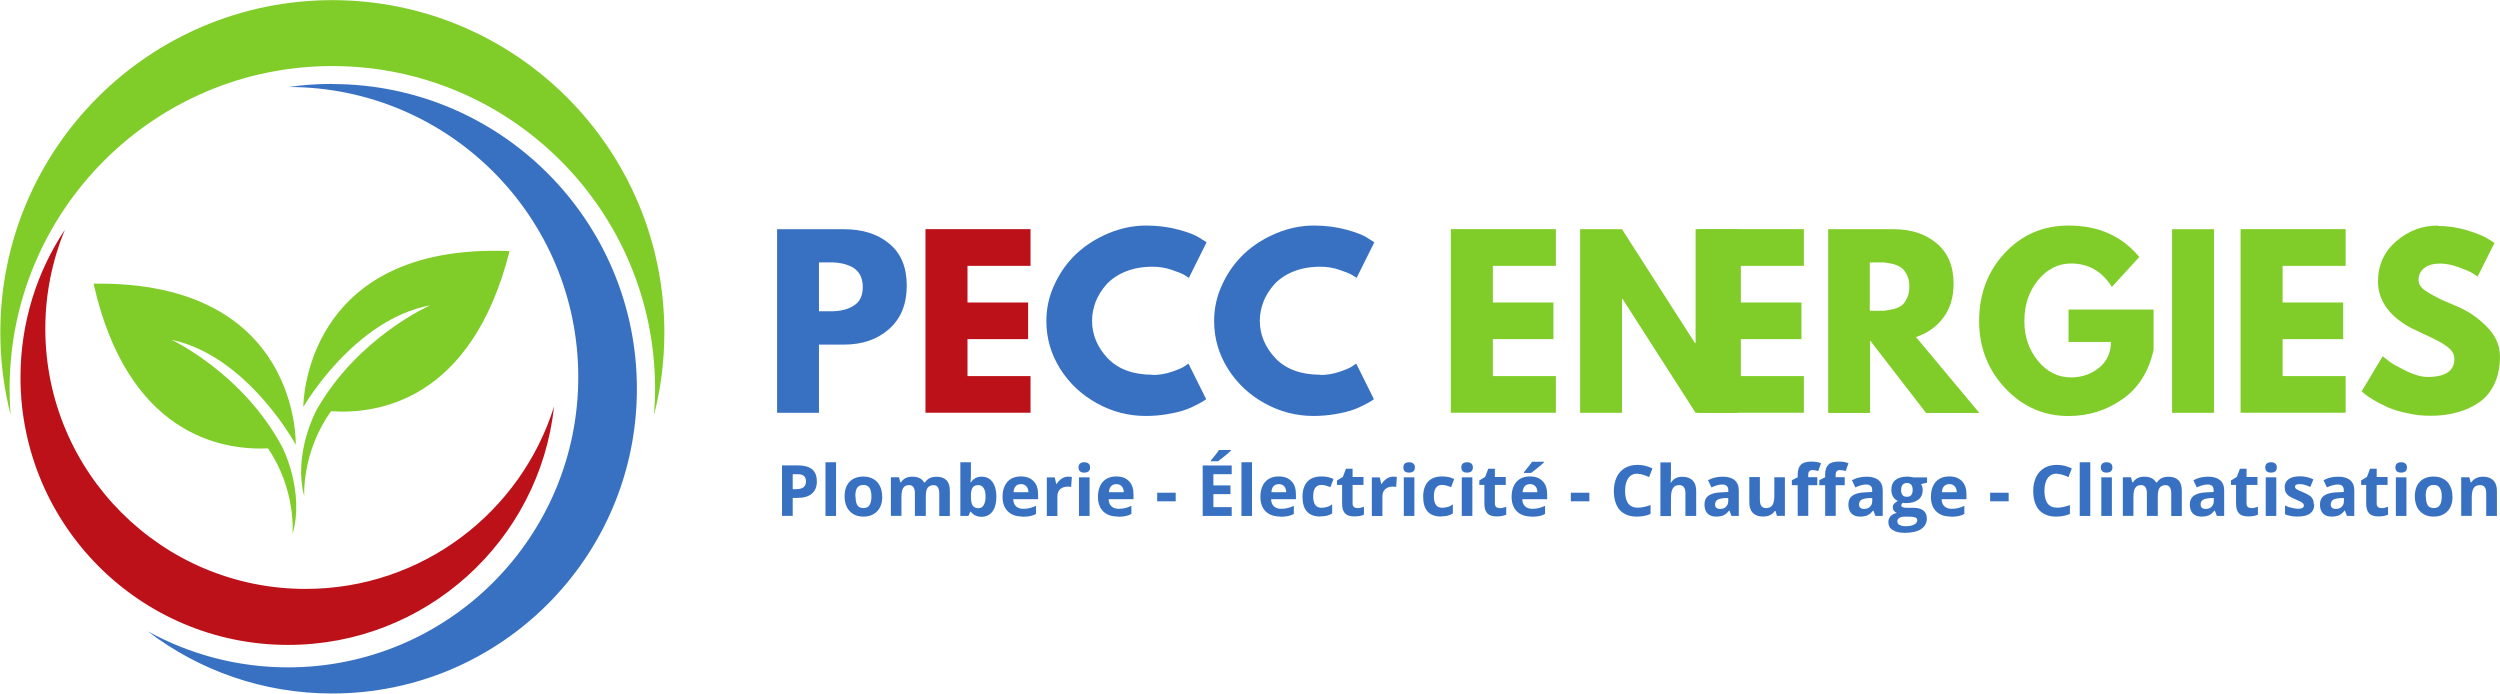 <svg xmlns="http://www.w3.org/2000/svg" xmlns:xlink="http://www.w3.org/1999/xlink" id="Calque_1" data-name="Calque 1" viewBox="0 0 380.75 105.66"><defs><style>      .cls-1 {        fill: none;      }      .cls-2, .cls-3, .cls-4 {        fill-rule: evenodd;      }      .cls-2, .cls-5 {        fill: #3871c1;      }      .cls-6, .cls-3 {        fill: #bd111a;      }      .cls-7 {        clip-path: url(#clippath-1);      }      .cls-8 {        clip-path: url(#clippath-3);      }      .cls-9 {        clip-path: url(#clippath-2);      }      .cls-10, .cls-4 {        fill: #80cc28;      }      .cls-11 {        clip-path: url(#clippath);      }    </style><clipPath id="clippath"><rect class="cls-1" width="101.43" height="63.67"></rect></clipPath><clipPath id="clippath-1"><rect class="cls-1" x="21.95" y="11.54" width="76.07" height="94.11"></rect></clipPath><clipPath id="clippath-2"><rect class="cls-1" x="44.79" y="37.39" width="32.85" height="39.44"></rect></clipPath><clipPath id="clippath-3"><rect class="cls-1" x="14.24" y="43.02" width="31.93" height="38.33"></rect></clipPath></defs><g><g class="cls-11"><path class="cls-4" d="M50.59.02C78.52.02,101.18,22.66,101.18,50.62c0,4.35-.54,8.58-1.58,12.6.1-1.31.17-2.64.17-4,0-27.16-22.02-49.16-49.16-49.16S1.46,32.08,1.46,59.22c0,1.33.05,2.67.17,4C.59,59.19.05,54.97.05,50.62.05,22.69,22.69.02,50.64.02h-.05Z"></path></g><g class="cls-7"><path class="cls-2" d="M50.59,12.8c25.63,0,46.41,20.79,46.41,46.41s-20.79,46.41-46.41,46.41c-10.55,0-20.27-3.51-28.08-9.47,6.33,3.48,13.62,5.49,21.35,5.49,24.42,0,44.21-19.8,44.21-44.21S68.34,13.27,43.97,13.25c2.15-.32,4.37-.47,6.62-.47v.02Z"></path></g><path class="cls-3" d="M84.38,61.94c-2.22,20.41-19.5,36.28-40.51,36.28-22.52,0-40.75-18.26-40.75-40.75,0-8.3,2.47-16.02,6.75-22.47-1.9,4.65-2.97,9.74-2.97,15.05,0,21.9,17.75,39.64,39.64,39.64,17.77,0,32.8-11.69,37.84-27.78v.02Z"></path><g><g class="cls-9"><path class="cls-10" d="M46.22,61.95s7.64-13.27,19.3-15.45c0,0-10.97,4.79-17.28,15.89,0,0-3.66,6.62-1.9,13.22,0,0-.44-6.7,4.08-12.98,7.14.49,21.43-1.61,27.19-24.39-31.54-1.26-31.41,23.7-31.41,23.7"></path></g><g class="cls-8"><path class="cls-10" d="M26.13,51.75c11.62,2.47,18.91,15.97,18.91,15.97,0,0,.77-24.96-30.79-24.52,5.17,22.94,19.4,25.41,26.57,25.09,4.35,6.4,3.73,13.07,3.73,13.07,1.9-6.55-1.56-13.27-1.56-13.27-6.01-11.27-16.86-16.34-16.86-16.34"></path></g></g></g><g><path class="cls-5" d="M120.73,74.5h.54c.49,0,.87-.1,1.11-.3.25-.2.37-.49.37-.87s-.1-.67-.32-.84c-.2-.2-.54-.27-.96-.27h-.74v2.3-.02ZM124.41,73.29c0,.84-.25,1.46-.77,1.9s-1.26.64-2.22.64h-.69v2.74h-1.63v-7.69h2.45c.94,0,1.66.2,2.13.59.49.4.72,1.01.72,1.8h.02Z"></path><path class="cls-5" d="M127.33,78.58h-1.61v-8.18h1.61v8.18Z"></path><path class="cls-5" d="M130.3,75.61c0,.59.1,1.04.27,1.33.2.3.52.44.94.44s.72-.15.91-.44.3-.74.3-1.33-.1-1.01-.3-1.31-.49-.44-.94-.44-.74.15-.94.44c-.2.3-.27.72-.27,1.31h.02ZM134.37,75.61c0,.96-.25,1.71-.77,2.25s-1.21.82-2.13.82c-.57,0-1.06-.12-1.48-.37s-.77-.59-1.01-1.06c-.22-.47-.35-1.01-.35-1.63,0-.96.25-1.71.74-2.22.49-.54,1.21-.82,2.13-.82.57,0,1.06.12,1.51.37.44.25.77.59.99,1.06.25.47.35,1.01.35,1.61h.02Z"></path><path class="cls-5" d="M140.95,78.58h-1.61v-3.44c0-.42-.07-.74-.22-.94-.15-.22-.37-.32-.67-.32-.42,0-.72.15-.89.44-.2.3-.27.79-.27,1.48v2.77h-1.61v-5.88h1.24l.2.77h.1c.17-.27.4-.49.69-.64.3-.15.64-.22,1.04-.22.87,0,1.48.3,1.78.87h.15c.17-.27.4-.49.69-.64.32-.15.67-.22,1.06-.22.67,0,1.16.17,1.51.52s.52.89.52,1.63v3.83h-1.61v-3.44c0-.42-.07-.74-.22-.94-.12-.22-.35-.32-.67-.32-.4,0-.69.15-.89.42-.2.27-.27.72-.27,1.33v2.97l-.05-.02Z"></path><path class="cls-5" d="M149.53,72.6c.69,0,1.24.27,1.63.82s.59,1.29.59,2.22-.2,1.73-.59,2.25c-.4.54-.96.82-1.66.82s-1.24-.25-1.63-.77h-.1l-.27.64h-1.24v-8.18h1.61v1.9c0,.25,0,.64-.07,1.16h.07c.37-.57.94-.87,1.68-.87h-.02ZM149.01,73.88c-.4,0-.69.12-.87.37-.17.25-.27.64-.27,1.19v.2c0,.64.1,1.09.27,1.36.2.27.49.4.89.4.32,0,.59-.15.77-.44.2-.32.3-.74.3-1.33s-.1-1.01-.3-1.31-.47-.44-.82-.44l.02.02Z"></path><path class="cls-5" d="M155.51,73.73c-.35,0-.62.1-.82.32-.2.2-.3.52-.32.91h2.25c0-.4-.12-.69-.32-.91-.2-.22-.47-.32-.82-.32h.02ZM155.73,78.67c-.94,0-1.68-.25-2.22-.77-.54-.52-.82-1.26-.82-2.22s.25-1.75.74-2.3c.49-.54,1.19-.82,2.05-.82s1.48.25,1.93.72c.47.47.69,1.14.69,1.98v.77h-3.78c0,.44.15.82.4,1.06s.62.4,1.06.4c.35,0,.69-.02,1.01-.1.32-.07.64-.2.99-.35v1.24c-.27.15-.57.25-.89.32-.32.07-.72.1-1.19.1l.02-.02Z"></path><path class="cls-5" d="M162.7,72.6c.22,0,.4,0,.54.05l-.1,1.51c-.12-.02-.3-.05-.47-.05-.52,0-.91.12-1.21.4-.27.25-.42.62-.42,1.09v2.99h-1.61v-5.88h1.21l.22.99h.07c.2-.32.44-.59.74-.79.32-.2.64-.32,1.01-.32v.02Z"></path><path class="cls-5" d="M164.26,71.19c0-.52.3-.79.87-.79s.89.27.89.79c0,.25-.07.44-.22.59-.15.12-.37.2-.67.2-.57,0-.87-.27-.87-.79ZM165.94,78.58h-1.61v-5.88h1.61v5.88Z"></path><path class="cls-5" d="M170.04,73.73c-.35,0-.62.1-.82.32-.2.2-.3.52-.32.91h2.25c0-.4-.12-.69-.32-.91-.2-.22-.47-.32-.82-.32h.02ZM170.26,78.67c-.94,0-1.68-.25-2.22-.77-.54-.52-.82-1.26-.82-2.22s.25-1.75.74-2.3c.49-.54,1.19-.82,2.05-.82s1.48.25,1.93.72c.47.47.69,1.14.69,1.98v.77h-3.78c0,.44.15.82.4,1.06s.62.4,1.06.4c.35,0,.69-.02,1.01-.1.32-.07.64-.2.99-.35v1.24c-.27.15-.57.25-.89.32-.32.07-.72.1-1.19.1l.02-.02Z"></path><path class="cls-5" d="M176.24,76.35v-1.31h2.82v1.31h-2.82Z"></path><path class="cls-5" d="M187.59,78.58h-4.42v-7.69h4.42v1.33h-2.79v1.71h2.6v1.33h-2.6v1.98h2.79v1.33ZM184.42,70.27v-.15c.59-.69,1.01-1.24,1.24-1.58h1.8v.1c-.2.2-.49.47-.94.82-.44.35-.77.62-1.01.79h-1.06l-.02.02Z"></path><path class="cls-5" d="M190.68,78.58h-1.61v-8.18h1.61v8.18Z"></path><path class="cls-5" d="M194.78,73.73c-.35,0-.62.1-.82.32-.2.2-.3.52-.32.91h2.25c0-.4-.12-.69-.32-.91-.2-.22-.47-.32-.82-.32h.02ZM195,78.67c-.94,0-1.68-.25-2.22-.77-.54-.52-.82-1.26-.82-2.22s.25-1.75.74-2.3c.49-.54,1.19-.82,2.05-.82s1.48.25,1.93.72c.47.47.69,1.14.69,1.98v.77h-3.78c0,.44.15.82.4,1.06s.62.4,1.06.4c.35,0,.69-.02,1.01-.1.32-.07.64-.2.99-.35v1.24c-.27.15-.57.25-.89.32-.32.07-.72.1-1.19.1l.02-.02Z"></path><path class="cls-5" d="M201.11,78.67c-1.83,0-2.74-1.01-2.74-3.02,0-.99.25-1.75.74-2.3.49-.52,1.21-.79,2.15-.79.69,0,1.29.12,1.83.4l-.47,1.24c-.25-.1-.49-.2-.72-.25s-.44-.1-.64-.1c-.84,0-1.26.59-1.26,1.75s.42,1.73,1.26,1.73c.32,0,.59-.05.84-.12.27-.07.52-.2.79-.4v1.38c-.25.17-.52.27-.79.35-.25.07-.59.1-.99.1v.02Z"></path><path class="cls-5" d="M206.72,77.39c.3,0,.62-.07,1.01-.2v1.19c-.4.2-.89.27-1.48.27-.64,0-1.11-.15-1.41-.47-.3-.32-.44-.82-.44-1.48v-2.84h-.77v-.69l.89-.54.47-1.24h1.01v1.26h1.66v1.21h-1.66v2.84c0,.22.07.4.2.52.12.1.3.15.52.15v.02Z"></path><path class="cls-5" d="M212.2,72.6c.22,0,.4,0,.54.05l-.1,1.51c-.12-.02-.3-.05-.47-.05-.52,0-.91.12-1.21.4-.27.25-.42.62-.42,1.09v2.99h-1.61v-5.88h1.21l.22.99h.07c.2-.32.44-.59.74-.79.32-.2.64-.32,1.01-.32v.02Z"></path><path class="cls-5" d="M213.73,71.19c0-.52.3-.79.87-.79s.89.27.89.79c0,.25-.07.44-.22.59-.15.12-.37.2-.67.2-.57,0-.87-.27-.87-.79ZM215.41,78.58h-1.61v-5.88h1.61v5.88Z"></path><path class="cls-5" d="M219.49,78.67c-1.83,0-2.74-1.01-2.74-3.02,0-.99.25-1.75.74-2.3.49-.52,1.21-.79,2.15-.79.69,0,1.29.12,1.83.4l-.47,1.24c-.25-.1-.49-.2-.72-.25s-.44-.1-.64-.1c-.84,0-1.26.59-1.26,1.75s.42,1.73,1.26,1.73c.32,0,.59-.05.84-.12.27-.07.52-.2.79-.4v1.38c-.25.17-.52.27-.79.35-.25.07-.59.1-.99.1v.02Z"></path><path class="cls-5" d="M222.56,71.19c0-.52.3-.79.87-.79s.89.27.89.79c0,.25-.07.44-.22.59-.15.12-.37.2-.67.2-.57,0-.87-.27-.87-.79ZM224.24,78.58h-1.61v-5.88h1.61v5.88Z"></path><path class="cls-5" d="M228.39,77.39c.3,0,.62-.07,1.01-.2v1.19c-.4.2-.89.27-1.48.27-.64,0-1.11-.15-1.41-.47-.3-.32-.44-.82-.44-1.48v-2.84h-.77v-.69l.89-.54.47-1.24h1.01v1.26h1.66v1.21h-1.66v2.84c0,.22.07.4.2.52.12.1.3.15.52.15v.02Z"></path><path class="cls-5" d="M233.04,73.73c-.35,0-.62.1-.82.32-.2.2-.3.52-.32.91h2.25c0-.4-.12-.69-.32-.91-.2-.22-.47-.32-.82-.32h.02ZM233.26,78.67c-.94,0-1.68-.25-2.22-.77-.54-.52-.82-1.26-.82-2.22s.25-1.75.74-2.3c.49-.54,1.19-.82,2.05-.82s1.48.25,1.93.72c.47.47.69,1.14.69,1.98v.77h-3.78c0,.44.15.82.4,1.06s.62.4,1.06.4c.35,0,.69-.02,1.01-.1.32-.07.64-.2.99-.35v1.24c-.27.15-.57.25-.89.32-.32.07-.72.1-1.19.1l.02-.02ZM232.1,72.05v-.15c.59-.69,1.01-1.24,1.24-1.58h1.8v.1c-.2.2-.49.47-.94.82-.44.35-.77.62-1.01.79h-1.06l-.02.02Z"></path><path class="cls-5" d="M239.24,76.35v-1.31h2.82v1.31h-2.82Z"></path><path class="cls-5" d="M249.42,72.13c-.62,0-1.09.22-1.43.69-.32.44-.49,1.09-.49,1.93,0,1.71.64,2.57,1.93,2.57.54,0,1.19-.12,1.95-.4v1.36c-.64.27-1.33.4-2.1.4-1.14,0-1.98-.35-2.6-1.01-.59-.69-.89-1.66-.89-2.92,0-.79.15-1.48.44-2.1s.72-1.06,1.26-1.38,1.19-.47,1.93-.47,1.48.17,2.25.54l-.52,1.33c-.3-.15-.57-.27-.87-.35-.3-.1-.57-.15-.84-.15l-.02-.05Z"></path><path class="cls-5" d="M258.3,78.58h-1.61v-3.44c0-.84-.32-1.26-.94-1.26-.44,0-.77.15-.96.47-.2.3-.3.79-.3,1.48v2.77h-1.61v-8.18h1.61v1.68c0,.12,0,.44-.02.91l-.05.47h.1c.35-.57.91-.87,1.71-.87.69,0,1.21.2,1.56.57.37.37.54.91.54,1.61v3.83l-.02-.05Z"></path><path class="cls-5" d="M263.71,78.58l-.32-.82h-.05c-.27.35-.54.57-.84.72-.3.12-.67.2-1.11.2-.57,0-1.01-.15-1.33-.47-.32-.32-.47-.79-.47-1.38s.22-1.06.64-1.36c.44-.3,1.11-.47,1.98-.49l1.01-.05v-.25c0-.59-.3-.89-.91-.89-.47,0-1.04.15-1.66.44l-.52-1.09c.67-.37,1.41-.54,2.25-.54.79,0,1.38.17,1.8.52s.64.87.64,1.56v3.9h-1.11ZM263.21,75.86h-.62c-.47.05-.82.12-1.04.27-.22.15-.35.4-.35.69,0,.44.25.69.77.69.37,0,.67-.1.89-.32s.35-.49.35-.87v-.47h0Z"></path><path class="cls-5" d="M270.63,78.58l-.22-.77h-.1c-.17.27-.42.49-.72.64-.32.15-.69.22-1.09.22-.69,0-1.21-.2-1.56-.57-.35-.37-.52-.89-.52-1.61v-3.83h1.61v3.44c0,.42.07.74.22.96.15.2.4.32.72.32.44,0,.77-.15.96-.44.2-.3.3-.79.3-1.48v-2.77h1.61v5.88h-1.21Z"></path><path class="cls-5" d="M276.78,73.9h-1.38v4.67h-1.61v-4.67h-.89v-.77l.89-.44v-.44c0-.67.17-1.16.49-1.48.32-.32.87-.47,1.58-.47.57,0,1.06.07,1.48.25l-.42,1.19c-.32-.1-.62-.15-.89-.15-.22,0-.4.07-.49.2-.1.12-.15.3-.15.52v.37h1.38v1.24Z"></path><path class="cls-5" d="M280.96,73.9h-1.38v4.67h-1.61v-4.67h-.89v-.77l.89-.44v-.44c0-.67.17-1.16.49-1.48.32-.32.87-.47,1.58-.47.57,0,1.06.07,1.48.25l-.42,1.19c-.32-.1-.62-.15-.89-.15-.22,0-.4.07-.49.2-.1.12-.15.3-.15.52v.37h1.38v1.24Z"></path><path class="cls-5" d="M285.63,78.58l-.32-.82h-.05c-.27.35-.54.57-.84.72-.3.12-.67.2-1.11.2-.57,0-1.01-.15-1.33-.47-.32-.32-.47-.79-.47-1.38s.22-1.06.64-1.36c.44-.3,1.11-.47,1.98-.49l1.01-.05v-.25c0-.59-.3-.89-.91-.89-.47,0-1.04.15-1.66.44l-.52-1.09c.67-.37,1.41-.54,2.25-.54.79,0,1.38.17,1.8.52s.64.87.64,1.56v3.9h-1.11ZM285.14,75.86h-.62c-.47.05-.82.12-1.04.27-.22.15-.35.4-.35.69,0,.44.25.69.77.69.37,0,.67-.1.89-.32s.35-.49.35-.87v-.47h0Z"></path><path class="cls-5" d="M293.49,72.69v.82l-.91.22c.17.27.25.57.25.89,0,.64-.22,1.14-.67,1.48s-1.04.52-1.83.52h-.3l-.22-.05c-.17.12-.25.27-.25.42,0,.22.3.35.89.35h1.01c.64,0,1.14.15,1.48.42s.52.69.52,1.21c0,.69-.3,1.21-.87,1.61-.57.37-1.41.57-2.47.57-.84,0-1.46-.15-1.88-.44-.44-.27-.64-.67-.64-1.19,0-.35.1-.64.32-.89.22-.25.54-.4.96-.52-.17-.07-.32-.17-.44-.32-.12-.17-.17-.35-.17-.52,0-.22.07-.4.2-.54s.32-.3.57-.44c-.3-.12-.54-.35-.72-.64s-.27-.64-.27-1.06c0-.64.2-1.14.62-1.48s1.01-.52,1.8-.52c.17,0,.35,0,.57.05.22.02.37.05.44.07h2.05-.05ZM288.97,79.42c0,.22.1.4.32.52s.52.2.89.2c.57,0,1.01-.07,1.33-.25.32-.15.49-.37.49-.64,0-.22-.1-.37-.3-.44s-.49-.12-.89-.12h-.82c-.3,0-.54.07-.74.2-.2.15-.3.32-.3.57v-.02ZM289.53,74.62c0,.32.07.57.22.77s.37.27.69.27.52-.1.64-.27c.15-.2.22-.44.22-.77,0-.69-.3-1.06-.87-1.06s-.89.35-.89,1.06h-.02Z"></path><path class="cls-5" d="M296.9,73.73c-.35,0-.62.1-.82.32-.2.2-.3.52-.32.91h2.25c0-.4-.12-.69-.32-.91-.2-.22-.47-.32-.82-.32h.02ZM297.12,78.67c-.94,0-1.68-.25-2.22-.77-.54-.52-.82-1.26-.82-2.22s.25-1.75.74-2.3c.49-.54,1.19-.82,2.05-.82s1.48.25,1.93.72c.47.47.69,1.14.69,1.98v.77h-3.78c0,.44.15.82.4,1.06s.62.4,1.06.4c.35,0,.69-.02,1.01-.1.32-.07.64-.2.99-.35v1.24c-.27.15-.57.25-.89.32-.32.07-.72.1-1.19.1l.02-.02Z"></path><path class="cls-5" d="M303.1,76.35v-1.31h2.82v1.31h-2.82Z"></path><path class="cls-5" d="M313.29,72.13c-.62,0-1.09.22-1.43.69-.32.44-.49,1.09-.49,1.93,0,1.71.64,2.57,1.93,2.57.54,0,1.19-.12,1.95-.4v1.36c-.64.27-1.33.4-2.1.4-1.14,0-1.98-.35-2.6-1.01-.59-.69-.89-1.66-.89-2.92,0-.79.15-1.48.44-2.1s.72-1.06,1.26-1.38,1.19-.47,1.93-.47,1.48.17,2.25.54l-.52,1.33c-.3-.15-.57-.27-.87-.35-.3-.1-.57-.15-.84-.15l-.02-.05Z"></path><path class="cls-5" d="M318.35,78.58h-1.61v-8.18h1.61v8.18Z"></path><path class="cls-5" d="M319.96,71.19c0-.52.3-.79.87-.79s.89.27.89.79c0,.25-.07.44-.22.59-.15.12-.37.2-.67.2-.57,0-.87-.27-.87-.79ZM321.64,78.58h-1.61v-5.88h1.61v5.88Z"></path><path class="cls-5" d="M328.58,78.58h-1.61v-3.44c0-.42-.07-.74-.22-.94-.15-.22-.37-.32-.67-.32-.42,0-.72.15-.89.44-.2.3-.27.79-.27,1.48v2.77h-1.61v-5.88h1.24l.2.77h.1c.17-.27.4-.49.69-.64.3-.15.64-.22,1.04-.22.87,0,1.48.3,1.78.87h.15c.17-.27.4-.49.69-.64.32-.15.67-.22,1.06-.22.67,0,1.16.17,1.51.52s.52.89.52,1.63v3.83h-1.61v-3.44c0-.42-.07-.74-.22-.94-.12-.22-.35-.32-.67-.32-.4,0-.69.15-.89.42-.2.27-.27.72-.27,1.33v2.97l-.05-.02Z"></path><path class="cls-5" d="M337.63,78.58l-.32-.82h-.05c-.27.35-.54.57-.84.72-.3.12-.67.2-1.11.2-.57,0-1.01-.15-1.33-.47-.32-.32-.47-.79-.47-1.38s.22-1.06.64-1.36c.44-.3,1.11-.47,1.98-.49l1.01-.05v-.25c0-.59-.3-.89-.91-.89-.47,0-1.04.15-1.66.44l-.52-1.09c.67-.37,1.41-.54,2.25-.54.79,0,1.38.17,1.8.52s.64.87.64,1.56v3.9h-1.11ZM337.16,75.86h-.62c-.47.05-.82.12-1.04.27-.22.15-.35.4-.35.69,0,.44.25.69.77.69.37,0,.67-.1.89-.32s.35-.49.35-.87v-.47h0Z"></path><path class="cls-5" d="M342.87,77.39c.3,0,.62-.07,1.01-.2v1.19c-.4.2-.89.27-1.48.27-.64,0-1.11-.15-1.41-.47-.3-.32-.44-.82-.44-1.48v-2.84h-.77v-.69l.89-.54.47-1.24h1.01v1.26h1.66v1.21h-1.66v2.84c0,.22.07.4.2.52.12.1.3.15.52.15v.02Z"></path><path class="cls-5" d="M345,71.19c0-.52.3-.79.87-.79s.89.27.89.79c0,.25-.07.44-.22.59-.15.12-.37.2-.67.2-.57,0-.87-.27-.87-.79ZM346.68,78.58h-1.61v-5.88h1.61v5.88Z"></path><path class="cls-5" d="M352.46,76.82c0,.62-.22,1.09-.64,1.38-.42.32-1.04.47-1.88.47-.42,0-.79-.02-1.09-.1-.3-.05-.57-.12-.84-.25v-1.33c.3.15.64.27,1.01.35s.69.15.99.15c.57,0,.87-.17.87-.52,0-.12-.05-.22-.12-.3s-.2-.17-.4-.27c-.2-.1-.44-.22-.77-.35-.44-.2-.79-.37-1.01-.52-.2-.17-.37-.35-.47-.57-.1-.2-.15-.47-.15-.77,0-.52.2-.94.59-1.21.42-.3.99-.44,1.73-.44.69,0,1.38.15,2.05.47l-.47,1.16c-.3-.12-.57-.25-.82-.32-.25-.07-.52-.12-.79-.12-.47,0-.72.12-.72.4,0,.12.07.25.22.37.15.1.49.25,1.01.47.44.2.79.37,1.01.52.22.15.37.35.47.57.1.2.15.44.15.74l.05.02Z"></path><path class="cls-5" d="M357.45,78.58l-.32-.82h-.05c-.27.35-.54.57-.84.72-.3.12-.67.2-1.11.2-.57,0-1.01-.15-1.33-.47-.32-.32-.47-.79-.47-1.38s.22-1.06.64-1.36c.44-.3,1.11-.47,1.98-.49l1.01-.05v-.25c0-.59-.3-.89-.91-.89-.47,0-1.04.15-1.66.44l-.52-1.09c.67-.37,1.41-.54,2.25-.54.79,0,1.38.17,1.8.52s.64.87.64,1.56v3.9h-1.11ZM356.98,75.86h-.62c-.47.05-.82.12-1.04.27-.22.15-.35.4-.35.69,0,.44.25.69.77.69.37,0,.67-.1.89-.32s.35-.49.35-.87v-.47h0Z"></path><path class="cls-5" d="M362.69,77.39c.3,0,.62-.07,1.01-.2v1.19c-.4.2-.89.27-1.48.27-.64,0-1.11-.15-1.41-.47-.3-.32-.44-.82-.44-1.48v-2.84h-.77v-.69l.89-.54.47-1.24h1.01v1.26h1.66v1.21h-1.66v2.84c0,.22.07.4.2.52.12.1.3.15.52.15v.02Z"></path><path class="cls-5" d="M364.82,71.19c0-.52.3-.79.87-.79s.89.27.89.79c0,.25-.07.44-.22.59-.15.12-.37.2-.67.2-.57,0-.87-.27-.87-.79ZM366.5,78.58h-1.61v-5.88h1.61v5.88Z"></path><path class="cls-5" d="M369.46,75.61c0,.59.1,1.04.27,1.33.2.3.52.44.94.44s.72-.15.91-.44.3-.74.3-1.33-.1-1.01-.3-1.31-.49-.44-.94-.44-.74.15-.94.44c-.2.3-.27.72-.27,1.31h.02ZM373.52,75.61c0,.96-.25,1.71-.77,2.25s-1.21.82-2.13.82c-.57,0-1.06-.12-1.48-.37s-.77-.59-1.01-1.06c-.22-.47-.35-1.01-.35-1.63,0-.96.25-1.71.74-2.22.49-.54,1.21-.82,2.13-.82.57,0,1.06.12,1.51.37.44.25.77.59.99,1.06.25.47.35,1.01.35,1.61h.02Z"></path><path class="cls-5" d="M380.26,78.58h-1.61v-3.44c0-.42-.07-.74-.22-.94-.15-.22-.4-.32-.72-.32-.44,0-.77.15-.96.44-.2.3-.3.79-.3,1.48v2.77h-1.61v-5.88h1.24l.2.77h.1c.2-.3.44-.49.74-.64.32-.15.67-.22,1.06-.22.69,0,1.19.2,1.56.57.37.37.54.91.54,1.61v3.83l-.02-.02Z"></path><g><path class="cls-5" d="M118.35,34.91h10.2c2.85,0,5.14.74,6.9,2.21,1.76,1.46,2.65,3.57,2.65,6.38s-.89,5.01-2.68,6.6c-1.79,1.59-4.07,2.38-6.87,2.38h-3.82v10.39h-6.38v-27.96h0ZM124.73,47.41h1.79c1.44,0,2.6-.27,3.52-.87.92-.57,1.36-1.51,1.36-2.83s-.47-2.28-1.36-2.88c-.92-.57-2.08-.87-3.52-.87h-1.79v7.44h0Z"></path><path class="cls-6" d="M156.95,34.91v5.58h-9.6v5.58h9.23v5.58h-9.23v5.63h9.6v5.58h-16v-27.96h16Z"></path><path class="cls-5" d="M175.51,57.11c.97,0,1.91-.15,2.83-.45.92-.3,1.59-.57,2.01-.84l.65-.45,2.7,5.43s-.22.15-.4.27c-.17.1-.52.32-1.12.62-.57.3-1.19.57-1.86.79-.65.22-1.49.42-2.56.6s-2.16.27-3.27.27c-2.6,0-5.09-.64-7.39-1.91-2.33-1.27-4.22-3.03-5.63-5.26-1.41-2.26-2.11-4.66-2.11-7.29,0-1.96.42-3.85,1.27-5.63.84-1.81,1.96-3.35,3.35-4.66,1.39-1.29,3.03-2.31,4.86-3.08,1.86-.77,3.75-1.17,5.71-1.17,1.81,0,3.47.22,4.99.64,1.54.42,2.6.84,3.25,1.29l.97.62-2.7,5.43c-.17-.12-.4-.3-.72-.47-.32-.2-.97-.45-1.91-.77-.94-.32-1.89-.47-2.88-.47-1.54,0-2.93.25-4.14.74-1.22.5-2.18,1.17-2.9,1.96-.72.82-1.27,1.69-1.64,2.63-.35.94-.55,1.89-.55,2.88,0,2.13.79,4.04,2.38,5.73,1.59,1.66,3.87,2.51,6.85,2.51l-.02.02Z"></path><path class="cls-5" d="M201.06,57.11c.97,0,1.91-.15,2.83-.45.92-.3,1.59-.57,2.01-.84l.65-.45,2.7,5.43s-.22.15-.4.27c-.17.1-.52.32-1.12.62-.57.3-1.19.57-1.86.79-.65.22-1.49.42-2.56.6s-2.16.27-3.27.27c-2.6,0-5.09-.64-7.39-1.91-2.33-1.27-4.22-3.03-5.63-5.26-1.41-2.26-2.11-4.66-2.11-7.29,0-1.96.42-3.85,1.27-5.63.84-1.81,1.96-3.35,3.35-4.66,1.39-1.29,3.03-2.31,4.86-3.08,1.86-.77,3.75-1.17,5.71-1.17,1.81,0,3.47.22,4.99.64,1.54.42,2.6.84,3.25,1.29l.97.62-2.7,5.43c-.17-.12-.4-.3-.72-.47-.32-.2-.97-.45-1.91-.77-.94-.32-1.89-.47-2.88-.47-1.54,0-2.93.25-4.14.74-1.22.5-2.18,1.17-2.9,1.96-.72.82-1.27,1.69-1.64,2.63-.35.94-.55,1.89-.55,2.88,0,2.13.79,4.04,2.38,5.73,1.59,1.66,3.87,2.51,6.85,2.51l-.02.02Z"></path><path class="cls-10" d="M236.96,34.91v5.58h-9.6v5.58h9.23v5.58h-9.23v5.63h9.6v5.58h-16v-27.96h16Z"></path><path class="cls-10" d="M247.03,45.5v17.37h-6.38v-27.96h6.38l11.11,17.34h.1v-17.34h6.35v27.96h-6.35l-11.14-17.37h-.07Z"></path><path class="cls-10" d="M274.73,34.91v5.58h-9.6v5.58h9.23v5.58h-9.23v5.63h9.6v5.58h-16v-27.96h16Z"></path><path class="cls-10" d="M278.4,34.91h10c2.68,0,4.86.72,6.57,2.16s2.56,3.47,2.56,6.15c0,2.06-.52,3.77-1.56,5.16s-2.43,2.38-4.17,2.95l9.65,11.56h-8.11l-8.53-11.04v11.04h-6.38v-27.96l-.02-.02ZM284.77,47.34h.74c.57,0,1.07,0,1.46-.02.42-.05.87-.12,1.41-.25.52-.12.94-.32,1.27-.57.32-.25.57-.62.79-1.12.25-.47.35-1.04.35-1.74s-.12-1.27-.35-1.74c-.22-.47-.5-.84-.79-1.07-.32-.25-.74-.45-1.27-.6-.52-.12-.99-.22-1.41-.25-.4,0-.89-.02-1.46-.02h-.74v7.37Z"></path><path class="cls-10" d="M327.99,47.21v6.08c-.74,3.32-2.33,5.85-4.79,7.54-2.43,1.69-5.16,2.53-8.14,2.53-3.8,0-7-1.41-9.67-4.24-2.65-2.83-3.97-6.23-3.97-10.25s1.29-7.52,3.87-10.3c2.6-2.8,5.85-4.22,9.75-4.22,4.54,0,8.14,1.59,10.77,4.79l-4.17,4.56c-1.49-2.38-3.57-3.57-6.23-3.57-1.96,0-3.65.87-5.04,2.56-1.36,1.69-2.06,3.75-2.06,6.18s.69,4.39,2.06,6.08c1.39,1.69,3.08,2.53,5.04,2.53,1.64,0,3.05-.5,4.27-1.46,1.22-.99,1.81-2.31,1.81-3.94h-6.45v-4.94h12.92l.02.07Z"></path><path class="cls-10" d="M337.19,34.91v27.96h-6.38v-27.96h6.38Z"></path><path class="cls-10" d="M357.24,34.91v5.58h-9.6v5.58h9.23v5.58h-9.23v5.63h9.6v5.58h-16v-27.96h16Z"></path><path class="cls-10" d="M371.25,34.41c1.51,0,2.98.22,4.42.64,1.44.45,2.53.87,3.22,1.31l1.02.64-2.56,5.11c-.2-.12-.5-.32-.87-.55-.35-.22-1.04-.5-2.03-.87-.99-.35-1.93-.55-2.78-.55-1.07,0-1.89.22-2.46.69-.57.45-.87,1.04-.87,1.81,0,.37.12.74.4,1.07.27.32.74.67,1.41,1.04.65.37,1.24.69,1.74.92s1.27.55,2.31.99c1.81.77,3.35,1.84,4.61,3.18,1.29,1.31,1.93,2.8,1.93,4.47s-.3,3.03-.87,4.22-1.36,2.13-2.38,2.8c-.99.67-2.11,1.19-3.35,1.49-1.22.35-2.53.5-3.97.5-1.22,0-2.41-.12-3.57-.4-1.19-.25-2.16-.55-2.95-.89-.79-.37-1.51-.74-2.16-1.12-.62-.37-1.07-.69-1.36-.92l-.45-.4,3.2-5.33c.27.22.65.5,1.12.87.47.35,1.31.79,2.53,1.41,1.22.57,2.28.87,3.2.87,2.7,0,4.07-.92,4.07-2.75,0-.37-.1-.72-.3-1.04-.2-.35-.55-.67-1.04-.99-.47-.35-.92-.6-1.29-.77-.35-.2-.97-.5-1.81-.89s-1.46-.69-1.89-.89c-1.69-.84-3-1.89-3.94-3.13-.92-1.27-1.36-2.6-1.36-4.07,0-2.51.92-4.54,2.78-6.15,1.86-1.59,3.97-2.38,6.35-2.38l-.05.05Z"></path></g></g></svg>